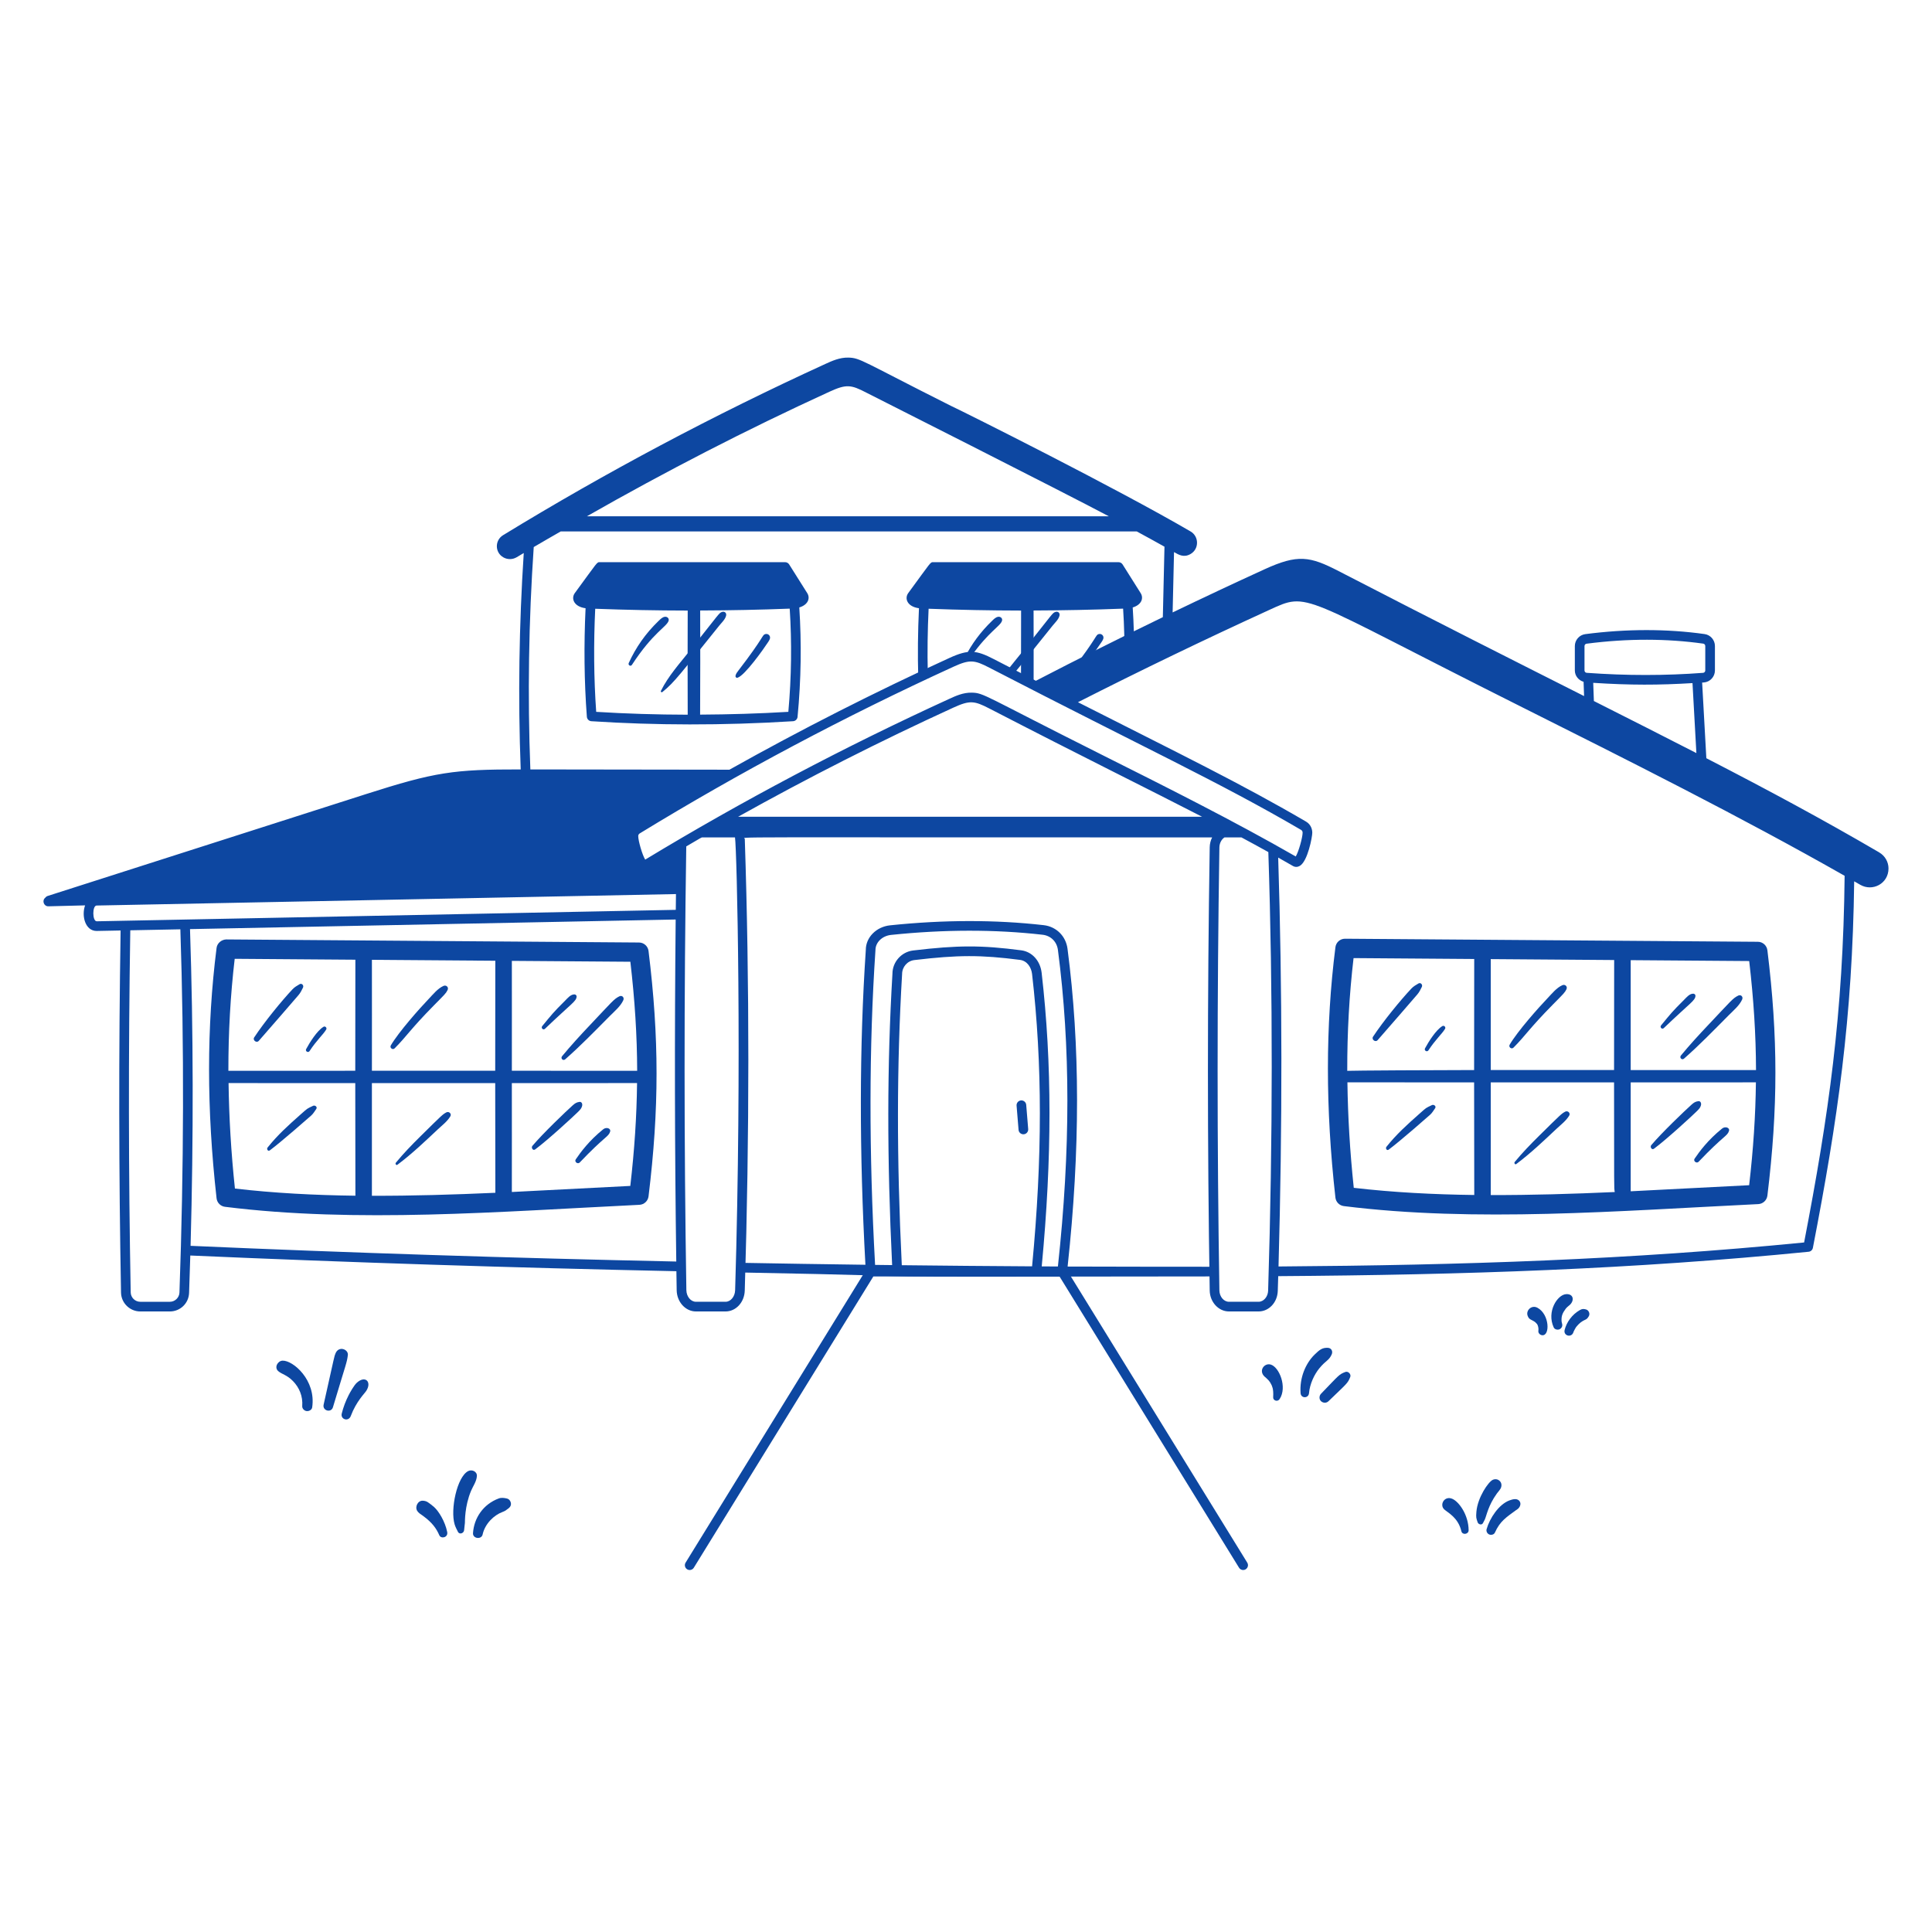 <svg xmlns="http://www.w3.org/2000/svg" width="400" height="400" viewBox="0 0 400 400" fill="none"><path d="M257.382 325.056C257.046 325.056 256.718 324.888 256.53 324.58L219.36 264.276H180.816L143.646 324.58C143.354 325.05 142.738 325.196 142.27 324.908C141.8 324.618 141.654 324.002 141.942 323.532L179.404 262.752C179.586 262.456 179.908 262.276 180.256 262.276H219.918C220.264 262.276 220.586 262.456 220.77 262.752L258.234 323.532C258.646 324.2 258.158 325.056 257.384 325.056H257.382Z" fill="#0D47A1"></path><path d="M130.834 137.65C135.236 130.898 138.066 129.768 138.43 128.514C138.582 127.99 138.092 127.622 137.618 127.702C137.1 127.788 136.702 128.216 136.34 128.564C133.628 131.176 131.618 134.092 130.178 137.266C129.978 137.706 130.562 138.068 130.834 137.65Z" fill="#0D47A1"></path><path d="M137.144 143.274C139.676 141.232 140.884 139.486 148.928 129.506C149.42 128.896 150.194 128.198 150.342 127.408C150.448 126.848 149.938 126.498 149.438 126.714C148.84 126.972 149.216 126.652 142.856 134.67C140.738 137.342 138.354 139.966 136.836 143.038C136.734 143.244 136.972 143.414 137.144 143.274Z" fill="#0D47A1"></path><path d="M152.684 140.32C154.186 139.906 158.152 134.294 159.036 132.93C159.288 132.542 159.594 132.102 159.334 131.636C159.16 131.324 158.8 131.184 158.456 131.278C157.752 131.472 158.338 131.734 152.88 138.828C152.63 139.154 152.356 139.498 152.276 139.912C152.228 140.154 152.426 140.392 152.684 140.32Z" fill="#0D47A1"></path><path d="M201.018 135.95C204.756 130.692 207.126 129.656 207.458 128.514C207.61 127.99 207.12 127.622 206.646 127.702C206.128 127.788 205.73 128.216 205.368 128.564C202.988 130.856 201.15 133.382 199.762 136.11C200.208 136.006 200.62 135.954 201.02 135.948L201.018 135.95Z" fill="#0D47A1"></path><path d="M209.754 139.654C211.39 137.72 213.728 134.75 217.954 129.506C218.446 128.896 219.22 128.198 219.368 127.408C219.474 126.846 218.964 126.498 218.464 126.714C217.866 126.972 218.242 126.652 211.882 134.67C210.752 136.094 209.548 137.506 208.438 138.978L209.754 139.654Z" fill="#0D47A1"></path><path d="M221.712 140.32C223.214 139.906 227.18 134.294 228.064 132.93C228.316 132.542 228.622 132.102 228.362 131.636C228.188 131.324 227.828 131.184 227.484 131.278C226.78 131.472 227.366 131.734 221.908 138.828C221.658 139.154 221.384 139.498 221.304 139.912C221.256 140.154 221.454 140.392 221.712 140.32Z" fill="#0D47A1"></path><path d="M190.262 125.928C190.032 130.758 189.98 135.57 190.114 140.326C190.772 140.016 191.43 139.706 192.088 139.398C191.984 134.98 192.046 130.514 192.258 126.034C198.62 126.272 205.012 126.4 211.406 126.408C211.392 131.1 211.382 135.794 211.386 140.488L214 141.82C214.014 136.584 214.008 131.454 213.99 126.396C220.186 126.374 226.376 126.252 232.528 126.012C232.758 129.576 232.848 133.198 232.794 136.866C233.466 136.516 234.136 136.174 234.804 135.836C234.828 132.438 234.732 129.078 234.516 125.768C236.374 125.204 236.812 123.828 236.164 122.802L232.42 116.86C232.238 116.57 231.918 116.394 231.574 116.394H193.25C192.566 116.394 192.89 116.196 188.048 122.782C187.222 123.906 187.83 125.602 190.262 125.928Z" fill="#0D47A1"></path><path d="M134.272 196.89C134.148 195.894 133.306 195.142 132.302 195.136L46.84 194.5C45.894 194.528 44.968 195.244 44.84 196.25C42.768 212.636 42.766 229.594 44.838 248.094C44.94 249.012 45.66 249.742 46.578 249.856C73.876 253.262 103.174 250.87 132.386 249.444C133.358 249.396 134.156 248.654 134.274 247.688C136.486 229.568 136.484 214.852 134.272 196.89ZM131.92 221.696L105.974 221.688C105.974 214.106 105.99 206.506 105.974 198.938L130.51 199.12C131.434 207.054 131.898 214.376 131.92 221.696ZM77 221.688C77 214.034 77.016 206.362 77 198.724L102.55 198.914L102.528 221.688H77ZM48.592 198.512L73.576 198.698L73.554 221.69L47.284 221.698C47.272 213.768 47.708 206.072 48.592 198.512ZM47.322 224.238L73.554 224.246L73.584 247.56C65.108 247.452 56.792 247.024 48.638 246.076C47.842 238.556 47.416 231.306 47.322 224.238ZM76.998 247.572C77.014 239.78 76.998 232.022 76.998 224.246H102.528L102.558 246.952C93.872 247.342 85.356 247.596 76.998 247.572ZM105.972 246.79C105.988 239.26 105.972 231.762 105.972 224.246L131.896 224.238C131.818 231.104 131.366 238.03 130.498 245.532L105.972 246.79Z" fill="#0D47A1"></path><path d="M53.566 215.512C55.158 213.72 61.386 206.512 61.788 206.042C62.204 205.558 62.456 205.044 62.732 204.474C62.948 204.03 62.496 203.49 62.026 203.768C61.494 204.082 60.992 204.366 60.564 204.818C58.36 207.154 54.716 211.606 52.626 214.786C52.256 215.348 53.112 216.02 53.564 215.51L53.566 215.512Z" fill="#0D47A1"></path><path d="M64.098 217.604C65.518 215.41 66.912 214.204 67.536 213.152C67.744 212.802 67.328 212.376 66.974 212.59C65.636 213.402 64.132 215.818 63.39 217.19C63.138 217.656 63.812 218.046 64.098 217.604Z" fill="#0D47A1"></path><path d="M81.704 217.05C84.246 214.5 84.894 213.17 89.91 208.078C92.096 205.858 92.322 205.678 92.668 204.974C92.954 204.39 92.386 203.872 91.818 204.124C90.618 204.656 89.68 205.85 88.78 206.792C86.892 208.764 82.552 213.64 80.914 216.44C80.626 216.932 81.296 217.458 81.704 217.05Z" fill="#0D47A1"></path><path d="M112.83 213C118.444 207.632 119.322 207.326 119.382 206.324C119.396 206.082 119.166 205.882 118.936 205.878C118.144 205.866 117.53 206.644 117.01 207.162C114.512 209.646 114.274 209.998 112.266 212.438C111.946 212.828 112.452 213.36 112.83 213Z" fill="#0D47A1"></path><path d="M117.018 219.322C120.248 216.48 123.066 213.568 126.268 210.342C127.236 209.366 128.484 208.342 129.054 207.07C129.294 206.532 128.804 206.002 128.252 206.268C127.098 206.826 126.732 207.39 122.142 212.234C120.158 214.328 118.21 216.452 116.372 218.676C116 219.126 116.572 219.716 117.018 219.322Z" fill="#0D47A1"></path><path d="M110.798 237.976C113.452 236.006 118.67 231.194 119.596 230.278C120.042 229.838 120.436 229.482 120.546 228.844C120.602 228.526 120.4 228.088 120.004 228.132C119.378 228.202 119.036 228.436 118.57 228.852C117.138 230.134 112.396 234.668 110.23 237.238C109.914 237.612 110.34 238.316 110.798 237.976Z" fill="#0D47A1"></path><path d="M120.028 240.678C125.192 235.25 125.96 235.41 126.314 234.314C126.542 233.608 125.538 233.28 124.892 233.802C121.944 236.18 120.202 238.568 119.2 240.04C118.862 240.538 119.62 241.108 120.028 240.678Z" fill="#0D47A1"></path><path d="M82.286 241.146C85.346 238.856 88.154 236.158 90.602 233.862C91.512 233.008 92.596 232.2 93.24 231.12C93.556 230.592 92.936 230.026 92.422 230.302C91.64 230.72 91.534 230.836 87.014 235.296C85.25 237.038 83.534 238.808 81.958 240.722C81.78 240.938 82.02 241.344 82.284 241.146H82.286Z" fill="#0D47A1"></path><path d="M55.852 238.18C58.282 236.376 64.252 231.118 64.46 230.93C64.876 230.556 65.152 230.058 65.476 229.604C65.78 229.178 65.208 228.756 64.818 228.946C63.462 229.608 63.786 229.364 62.23 230.742C59.652 233.026 57.486 234.972 55.396 237.588C55.156 237.888 55.478 238.454 55.85 238.176L55.852 238.18Z" fill="#0D47A1"></path><path d="M365.918 196.74C365.794 195.744 364.952 194.992 363.948 194.986L278.47 194.352C277.464 194.352 276.612 195.102 276.486 196.102C274.414 212.488 274.412 229.446 276.484 247.946C276.586 248.864 277.306 249.594 278.224 249.708C305.502 253.112 334.79 250.722 364.032 249.296C365.004 249.248 365.802 248.506 365.92 247.54C368.132 229.42 368.132 214.702 365.92 196.742L365.918 196.74ZM308.646 198.574L334.196 198.764L334.174 221.538H308.646C308.646 213.884 308.662 206.21 308.646 198.574ZM280.238 198.364L305.222 198.55L305.2 221.542C297.79 221.542 279.856 221.644 278.934 221.704C278.916 213.72 279.35 205.974 280.24 198.366L280.238 198.364ZM280.284 245.926C279.488 238.406 279.062 231.156 278.968 224.088L305.2 224.094L305.23 247.41C296.754 247.302 288.438 246.874 280.284 245.926ZM308.644 247.424C308.66 239.632 308.644 231.874 308.644 224.096H334.174C334.206 246.798 334.142 245.75 334.32 246.798C325.592 247.19 317.038 247.446 308.642 247.424H308.644ZM362.144 245.384C358.438 245.568 342.072 246.428 337.618 246.642C337.634 239.11 337.618 231.612 337.618 224.096L363.542 224.09C363.464 230.956 363.012 237.882 362.144 245.384ZM337.618 221.542C337.618 213.96 337.634 206.358 337.618 198.792L362.154 198.974C363.078 206.91 363.542 214.228 363.564 221.548L337.618 221.542Z" fill="#0D47A1"></path><path d="M285.212 215.364C286.804 213.572 293.032 206.364 293.434 205.894C293.85 205.41 294.102 204.896 294.378 204.326C294.594 203.882 294.142 203.342 293.672 203.62C293.14 203.934 292.638 204.218 292.21 204.67C290.006 207.006 286.362 211.458 284.272 214.638C283.902 215.2 284.758 215.872 285.21 215.362L285.212 215.364Z" fill="#0D47A1"></path><path d="M295.746 217.456C297.166 215.262 298.56 214.056 299.184 213.004C299.392 212.654 298.976 212.228 298.622 212.442C297.284 213.254 295.78 215.67 295.038 217.042C294.786 217.508 295.46 217.898 295.746 217.456Z" fill="#0D47A1"></path><path d="M313.35 216.902C315.892 214.352 316.54 213.022 321.556 207.93C323.742 205.71 323.968 205.53 324.314 204.826C324.6 204.242 324.032 203.724 323.464 203.976C322.264 204.508 321.326 205.702 320.426 206.644C318.538 208.616 314.198 213.492 312.56 216.292C312.272 216.784 312.942 217.31 313.35 216.902Z" fill="#0D47A1"></path><path d="M344.476 212.852C350.09 207.484 350.968 207.178 351.028 206.176C351.042 205.934 350.812 205.734 350.582 205.73C349.79 205.718 349.176 206.496 348.656 207.014C346.158 209.498 345.92 209.85 343.912 212.29C343.592 212.68 344.098 213.212 344.476 212.852Z" fill="#0D47A1"></path><path d="M348.664 219.174C351.894 216.332 354.712 213.42 357.914 210.194C358.882 209.218 360.13 208.194 360.7 206.922C360.94 206.384 360.45 205.854 359.898 206.12C358.744 206.678 358.378 207.242 353.788 212.086C351.804 214.18 349.856 216.304 348.018 218.528C347.646 218.978 348.218 219.568 348.664 219.174Z" fill="#0D47A1"></path><path d="M342.444 237.828C345.098 235.858 350.316 231.046 351.242 230.13C351.688 229.69 352.082 229.334 352.192 228.696C352.248 228.378 352.046 227.94 351.65 227.984C351.024 228.054 350.682 228.288 350.216 228.704C348.784 229.986 344.042 234.52 341.876 237.09C341.56 237.464 341.986 238.168 342.444 237.828Z" fill="#0D47A1"></path><path d="M351.676 240.53C356.84 235.102 357.608 235.262 357.962 234.166C358.19 233.46 357.186 233.132 356.54 233.654C353.592 236.032 351.85 238.42 350.848 239.892C350.51 240.39 351.268 240.96 351.676 240.53Z" fill="#0D47A1"></path><path d="M313.934 240.998C316.994 238.708 319.802 236.01 322.25 233.714C323.16 232.86 324.244 232.052 324.888 230.972C325.204 230.444 324.584 229.878 324.07 230.154C323.288 230.572 323.182 230.688 318.662 235.148C316.898 236.89 315.182 238.66 313.606 240.574C313.428 240.79 313.67 241.196 313.934 240.998Z" fill="#0D47A1"></path><path d="M287.498 238.032C289.928 236.228 295.898 230.97 296.106 230.782C296.522 230.408 296.798 229.91 297.122 229.456C297.426 229.03 296.854 228.608 296.464 228.798C295.108 229.46 295.432 229.216 293.876 230.594C291.298 232.878 289.132 234.824 287.042 237.44C286.802 237.74 287.124 238.306 287.496 238.028L287.498 238.032Z" fill="#0D47A1"></path><path d="M251.418 264.268L251.388 262.268C248.964 262.274 228.694 262.258 221.038 262.224C223.65 238.04 223.642 216.502 221.016 196.42C220.674 193.8 218.69 191.84 216.08 191.544C206.114 190.406 195.414 190.416 184.286 191.578C181.418 191.876 179.256 194.086 179.258 196.648C177.918 216.538 177.892 238.468 179.176 261.856C170.54 261.744 161.934 261.608 153.364 261.452L153.308 263.452C206.702 264.434 159.848 264.368 251.42 264.27L251.418 264.268ZM181.254 196.714C181.254 195.112 182.646 193.758 184.49 193.564C195.476 192.418 206.028 192.406 215.852 193.528C217.56 193.722 218.808 194.958 219.032 196.678C221.644 216.656 221.642 238.104 219.028 262.212L215.678 262.194C217.824 239.568 217.824 220.208 215.66 201.404C215.372 198.912 213.676 197.042 211.438 196.752C203.154 195.676 198.346 195.684 189.068 196.784C186.616 197.076 184.768 199.178 184.77 201.616C183.648 220.536 183.63 239.746 184.706 261.924L181.178 261.882C179.89 238.526 179.916 216.626 181.254 196.714ZM186.706 261.948C185.63 239.788 185.65 220.618 186.77 201.676C186.77 200.192 187.86 198.944 189.306 198.772C198.388 197.694 203.09 197.688 211.182 198.736C212.696 198.934 213.524 200.334 213.676 201.634C215.828 220.348 215.832 239.614 213.682 262.182C204.662 262.128 195.668 262.05 186.708 261.946L186.706 261.948Z" fill="#0D47A1"></path><path d="M212.466 228.746C212.422 228.196 211.936 227.788 211.388 227.83C210.838 227.874 210.428 228.358 210.472 228.908L210.882 233.924C210.924 234.448 211.362 234.842 211.878 234.842C212.47 234.842 212.922 234.338 212.876 233.76L212.466 228.746Z" fill="#0D47A1"></path><path d="M121.236 125.928C120.876 133.51 120.948 141.048 121.504 148.398C121.542 148.896 121.94 149.288 122.436 149.32C135.59 150.174 149.63 150.232 164.194 149.32C164.684 149.29 165.08 148.906 165.126 148.418C165.868 140.704 165.964 133.116 165.486 125.766C167.34 125.204 167.782 123.828 167.132 122.8L163.388 116.858C163.206 116.568 162.886 116.392 162.542 116.392H124.218C123.534 116.392 123.858 116.194 119.016 122.78C118.19 123.904 118.798 125.602 121.23 125.928H121.236ZM144.964 126.396C151.16 126.374 157.352 126.252 163.502 126.012C163.948 132.948 163.874 140.1 163.218 147.378C157.102 147.746 151.006 147.922 144.95 147.956C144.992 140.57 144.99 133.414 144.964 126.396ZM123.234 126.036C129.596 126.274 135.988 126.402 142.382 126.41C142.362 133.598 142.348 140.784 142.382 147.972C136 147.958 129.67 147.768 123.436 147.38C122.942 140.39 122.892 133.232 123.234 126.034V126.036Z" fill="#0D47A1"></path><path d="M389.092 176.492C377.36 169.638 366.07 163.576 353.28 156.98L352.41 141.318C352.528 141.31 352.646 141.306 352.764 141.298C354.052 141.2 355.058 140.11 355.058 138.814V133.748C355.058 132.51 354.14 131.45 352.922 131.278C345.088 130.176 336.778 130.18 328.22 131.29C326.986 131.45 326.054 132.512 326.054 133.762V138.81C326.054 139.932 326.826 140.854 327.864 141.158L327.968 144.116C313.826 136.98 297.398 128.702 277.156 118.242C271.174 115.15 268.686 114.718 261.82 117.858C255.444 120.774 249.096 123.756 242.78 126.798L243.07 114.304C244.064 114.876 245.102 115.504 246.494 114.7C248.296 113.658 248.256 111.062 246.5 110.034C231.346 101.182 199.972 85.466 196.856 84.016C178.428 74.756 178.138 74.086 175.634 74.038C173.844 73.99 172.19 74.752 170.88 75.352C147.85 85.888 125.402 97.816 104.156 110.804C102.422 111.862 102.432 114.392 104.23 115.404C105.09 115.888 106.15 115.868 106.994 115.358C107.472 115.068 107.958 114.786 108.438 114.498C107.468 129.376 107.236 144.396 107.806 159.302C93.924 159.284 90.092 159.826 75.73 164.424L9.88 185.496C9.67 185.564 9.498 185.694 9.378 185.858C8.64 186.444 9.056 187.642 10 187.642L17.616 187.448C16.83 189.676 17.672 192.746 20.004 192.746L24.97 192.648C24.57 217.914 24.598 243.108 25.056 267.62C25.096 269.772 26.882 271.522 29.038 271.522H35.17C37.326 271.522 39.072 269.834 39.148 267.68C39.24 265.094 39.322 262.514 39.398 259.94C72.214 261.38 105.838 262.466 140.04 263.19L140.1 267.14C140.14 269.556 141.926 271.522 144.082 271.522H150.214C152.372 271.522 154.12 269.626 154.194 267.204C155.182 234.858 155.184 203.392 154.2 173.684C154.184 173.226 146.13 173.378 250.958 173.378C250.65 173.988 250.47 174.686 250.458 175.428C249.966 206.31 249.966 237.186 250.458 267.198C250.498 269.582 252.286 271.522 254.44 271.522H260.572C262.73 271.522 264.478 269.65 264.55 267.262L264.642 264.214C303.42 263.948 338.074 262.782 374.456 259.162C374.896 259.118 375.254 258.79 375.338 258.358C380.466 231.872 383.524 210.85 383.89 182.466L385.146 183.186C387.688 184.654 390.994 182.952 390.994 179.806C390.994 178.45 390.264 177.182 389.086 176.498L389.092 176.492ZM328.054 133.76C328.054 133.516 328.24 133.302 328.478 133.272C337.12 132.152 345.184 132.212 352.644 133.258C352.876 133.29 353.058 133.506 353.058 133.748V138.814C353.058 139.068 352.862 139.284 352.612 139.304C344.816 139.896 336.704 139.898 328.504 139.3C328.252 139.282 328.054 139.068 328.054 138.812V133.76ZM329.858 141.374C337.562 141.87 343.422 141.854 350.414 141.43L351.218 155.918C344.642 152.54 337.654 149.004 329.996 145.14L329.858 141.374ZM171.712 81.11C175.206 79.514 176.16 79.616 179.378 81.298C179.378 81.298 220.506 102.072 229.57 106.892H121.508C137.758 97.626 154.56 88.958 171.714 81.108L171.712 81.11ZM110.504 113.262C112.344 112.162 114.232 111.112 116.088 110.03H235.356C237.276 111.08 239.22 112.126 241.092 113.186L240.754 127.776C231.926 132.05 223.162 136.444 214.47 140.948C211.712 139.536 208.818 138.046 205.77 136.47C202.136 134.59 200.558 134.396 196.542 136.234C181.032 143.33 165.79 151.074 151.018 159.358L109.804 159.302C109.212 143.984 109.46 128.542 110.504 113.262ZM37.154 267.606C37.116 268.66 36.228 269.52 35.174 269.52H29.042C27.97 269.52 27.08 268.65 27.06 267.582C26.602 243.07 26.574 217.874 26.974 192.608L37.342 192.404C38.138 216.418 38.074 241.692 37.154 267.608V267.606ZM20.016 190.744C19.102 190.716 19.088 187.494 20.002 187.48L139.952 185.108L139.914 188.374L20.016 190.744ZM39.458 257.936C40.076 235.388 40.036 213.396 39.34 192.362L139.892 190.376C139.65 214.206 139.692 237.936 140.016 261.186C105.842 260.46 72.246 259.376 39.458 257.936ZM152.198 267.14C152.158 268.452 151.27 269.518 150.218 269.518H144.086C143.014 269.518 142.126 268.434 142.104 267.104C141.62 237.066 141.614 206.168 142.084 175.24C145.382 173.308 145.22 173.374 145.422 173.374H152.172C152.552 175.732 153.642 219.918 152.2 267.138L152.198 267.14ZM152.814 169.102C167.284 161.018 182.206 153.45 197.378 146.508C200.796 144.948 201.718 145.078 204.842 146.694C224.662 156.94 237.772 163.372 248.884 169.102H152.814ZM262.556 267.196C262.516 268.476 261.628 269.518 260.576 269.518H254.444C253.372 269.518 252.484 268.46 252.462 267.162C251.972 237.172 251.972 206.318 252.462 175.456C252.476 174.558 252.902 173.776 253.516 173.374H257.024C258.898 174.378 260.746 175.386 262.596 176.414C263.546 205.294 263.528 235.834 262.554 267.196H262.556ZM227.738 156.072C203.67 144.012 203.744 143.456 201.196 143.406C199.41 143.362 197.826 144.104 196.544 144.69C174.852 154.614 153.67 165.812 133.582 177.974C132.986 177.022 132.138 174.1 132.138 173.092C132.138 172.872 132.256 172.67 132.45 172.55C153.124 159.912 174.968 148.306 197.376 138.054C200.81 136.482 201.752 136.644 204.844 138.242C237.052 154.896 252.346 161.874 269.374 171.82C269.63 171.97 269.692 172.198 269.692 172.416C269.692 173.336 268.88 176.352 268.268 177.324C255.518 169.994 241.396 162.918 227.736 156.074L227.738 156.072ZM373.522 257.24C337.504 260.794 303.134 261.944 264.704 262.21C265.518 233.008 265.492 204.568 264.636 177.554C265.648 178.124 266.664 178.704 267.686 179.294C268.13 179.548 268.644 179.542 269.1 179.28C270.76 178.322 271.694 173.256 271.694 172.414C271.694 171.822 271.49 170.738 270.384 170.092C256.702 162.1 244.246 156.08 223.178 145.386C236.196 138.776 249.368 132.42 262.654 126.342C271.19 122.436 268.43 123.014 314.362 146.03C337.092 157.42 360.558 169.18 381.91 181.326C381.614 209.862 378.61 230.868 373.522 257.242V257.24Z" fill="#0D47A1"></path><path d="M64.632 291.402C65.484 285.722 60.65 281.63 58.508 281.708C57.48 281.746 56.734 283.118 57.608 283.88C58.354 284.532 59.388 284.636 60.666 285.948C61.954 287.27 62.73 289.06 62.574 291.122C62.536 291.634 63.002 292.094 63.482 292.15C63.946 292.206 64.552 291.922 64.63 291.4L64.632 291.402Z" fill="#0D47A1"></path><path d="M68.932 291.354C71.714 282.054 71.798 282.244 72.018 280.566C72.176 279.368 70.126 278.552 69.458 280.22C69.176 280.928 69.372 280.234 67.002 290.822C66.722 292.074 68.562 292.592 68.932 291.354Z" fill="#0D47A1"></path><path d="M72.624 293.174C73.752 290.158 75.48 288.514 75.842 287.948C77.02 286.108 75.624 284.684 73.868 286.292C73.304 286.808 72.51 288.206 72.166 288.888C71.56 290.086 71.08 291.352 70.756 292.658C70.45 293.888 72.164 294.406 72.624 293.174Z" fill="#0D47A1"></path><path d="M264.934 289.658C266.546 287.224 264.872 283.004 263.06 282.508C261.672 282.128 260.334 284.026 262.136 285.268C262.292 285.376 262.06 285.214 262.03 285.184C262.582 285.732 262.844 285.85 263.31 286.85C263.376 286.992 263.288 286.84 263.284 286.786C263.304 286.986 263.712 287.386 263.596 289.296C263.556 289.954 264.492 290.328 264.936 289.658H264.934Z" fill="#0D47A1"></path><path d="M271.018 288.434C271.182 286.508 272.136 284.528 273.168 283.278C274.562 281.588 275.112 281.744 275.714 280.418C276 279.786 275.662 279.09 274.932 279.054C273.82 279 273.252 279.388 272.154 280.472C270.306 282.296 269.042 285.256 269.27 288.434C269.352 289.564 270.922 289.556 271.018 288.434Z" fill="#0D47A1"></path><path d="M275.052 290.104C278.818 286.45 279.036 286.444 279.56 285.068C279.776 284.502 279.108 283.834 278.542 284.05C277.182 284.568 277.234 284.714 273.506 288.558C273.108 288.97 273.066 289.702 273.506 290.104C273.948 290.51 274.614 290.53 275.052 290.104Z" fill="#0D47A1"></path><path d="M318.326 270.764C317.106 270.1 315.916 271.29 316.26 272.352C316.57 273.31 317.06 273.12 317.968 273.822C317.428 273.404 317.868 273.708 318.24 274.142C318.366 274.29 318.076 273.91 318.188 274.076C318.304 274.246 318.28 274.22 318.356 274.372C318.434 274.528 318.262 274.122 318.356 274.372C318.49 274.73 318.562 275.062 318.5 275.582C318.458 275.93 318.77 276.376 319.258 276.442C320.954 276.67 320.852 272.138 318.326 270.764Z" fill="#0D47A1"></path><path d="M323.42 274.092C323.282 273.614 323.344 273.654 323.306 273.598C323.366 273.688 323.322 273.77 323.314 273.65C323.22 272.416 323.508 271.868 324.186 270.928C324.308 270.76 324.12 271.012 324.12 271.012C324.164 270.978 324.2 270.916 324.236 270.874C324.378 270.71 324.582 270.504 324.782 270.358C326.036 269.446 325.892 267.82 324.226 267.942C322.424 268.074 320.178 271.57 321.68 274.828C321.878 275.258 322.472 275.386 322.87 275.218C323.298 275.038 323.556 274.554 323.422 274.094L323.42 274.092Z" fill="#0D47A1"></path><path d="M325.748 275.854C325.778 275.77 325.81 275.686 325.842 275.602C325.914 275.416 325.744 275.812 325.83 275.632C325.984 275.312 326.258 274.796 326.46 274.576C326.418 274.622 326.312 274.762 326.416 274.636C326.892 274.048 327.282 273.802 327.312 273.754C327.286 273.794 327.092 273.92 327.24 273.81C328.332 273.008 328.394 273.406 328.932 272.53C329.256 272 328.95 271.256 328.352 271.102C327.848 270.972 327.588 270.952 327.052 271.26C325.456 272.18 324.334 273.766 323.942 275.356C323.644 276.562 325.34 277.034 325.75 275.854H325.748Z" fill="#0D47A1"></path><path d="M304.064 316.816C304.04 313.656 302.092 310.944 300.712 310.326C299.06 309.586 297.968 311.552 299.024 312.514C299.776 313.198 301.896 314.188 302.56 317.02C302.758 317.866 304.07 317.676 304.064 316.816Z" fill="#0D47A1"></path><path d="M307.042 315.32C307.154 315.072 307.298 314.86 307.412 314.608C307.788 313.78 308.102 311.714 309.928 309.194C310.28 308.708 310.666 308.382 310.806 307.876C311.106 306.788 310.1 305.946 309.086 306.372C308.154 306.766 305.92 310.034 305.672 313.006C305.57 314.24 305.638 314.286 305.928 315.174C306.076 315.624 306.812 315.83 307.042 315.32Z" fill="#0D47A1"></path><path d="M309.502 317.312C310.56 314.93 311.866 314.138 313.89 312.652C314.048 312.536 314.258 312.424 314.388 312.282C314.718 311.922 314.93 311.364 314.67 310.908C314.212 310.102 313.21 310.386 312.518 310.642C310.312 311.46 308.434 314.328 307.788 316.59C307.66 317.04 307.908 317.518 308.33 317.696C308.72 317.86 309.31 317.74 309.5 317.312H309.502Z" fill="#0D47A1"></path><path d="M92.586 317.176C92.146 314.982 90.81 312.85 89.872 312.014C89.51 311.692 88.944 311.26 88.596 311.028C88.274 310.812 87.966 310.74 87.584 310.708C86.522 310.616 85.852 311.962 86.378 312.81C86.67 313.28 87.104 313.492 87.61 313.864C89.456 315.224 90.328 316.41 90.958 317.864C91.302 318.656 92.82 318.344 92.586 317.178V317.176Z" fill="#0D47A1"></path><path d="M96.092 316.798C96.124 316.298 96.214 315.806 96.254 315.308C96.274 315.054 96.178 311.87 97.534 308.648C97.96 307.634 98.662 306.728 98.734 305.598C98.794 304.642 97.69 304.182 96.938 304.568C94.596 305.774 93.212 312.548 94.124 315.596C94.282 316.128 94.56 316.652 94.81 317.146C95.138 317.796 96.052 317.43 96.092 316.798Z" fill="#0D47A1"></path><path d="M99.922 317.696C100.418 315.464 102.254 313.696 104.046 313.034C104.616 312.824 104.806 312.652 105.102 312.418C104.954 312.532 104.92 312.558 105 312.5C105.494 312.158 105.862 311.822 105.778 311.198C105.72 310.766 105.402 310.364 104.966 310.256C104.432 310.124 103.8 310.038 103.276 310.232C100.022 311.436 98.128 314.316 97.93 317.426C97.858 318.564 99.678 318.812 99.924 317.696H99.922Z" fill="#0D47A1"></path></svg>
